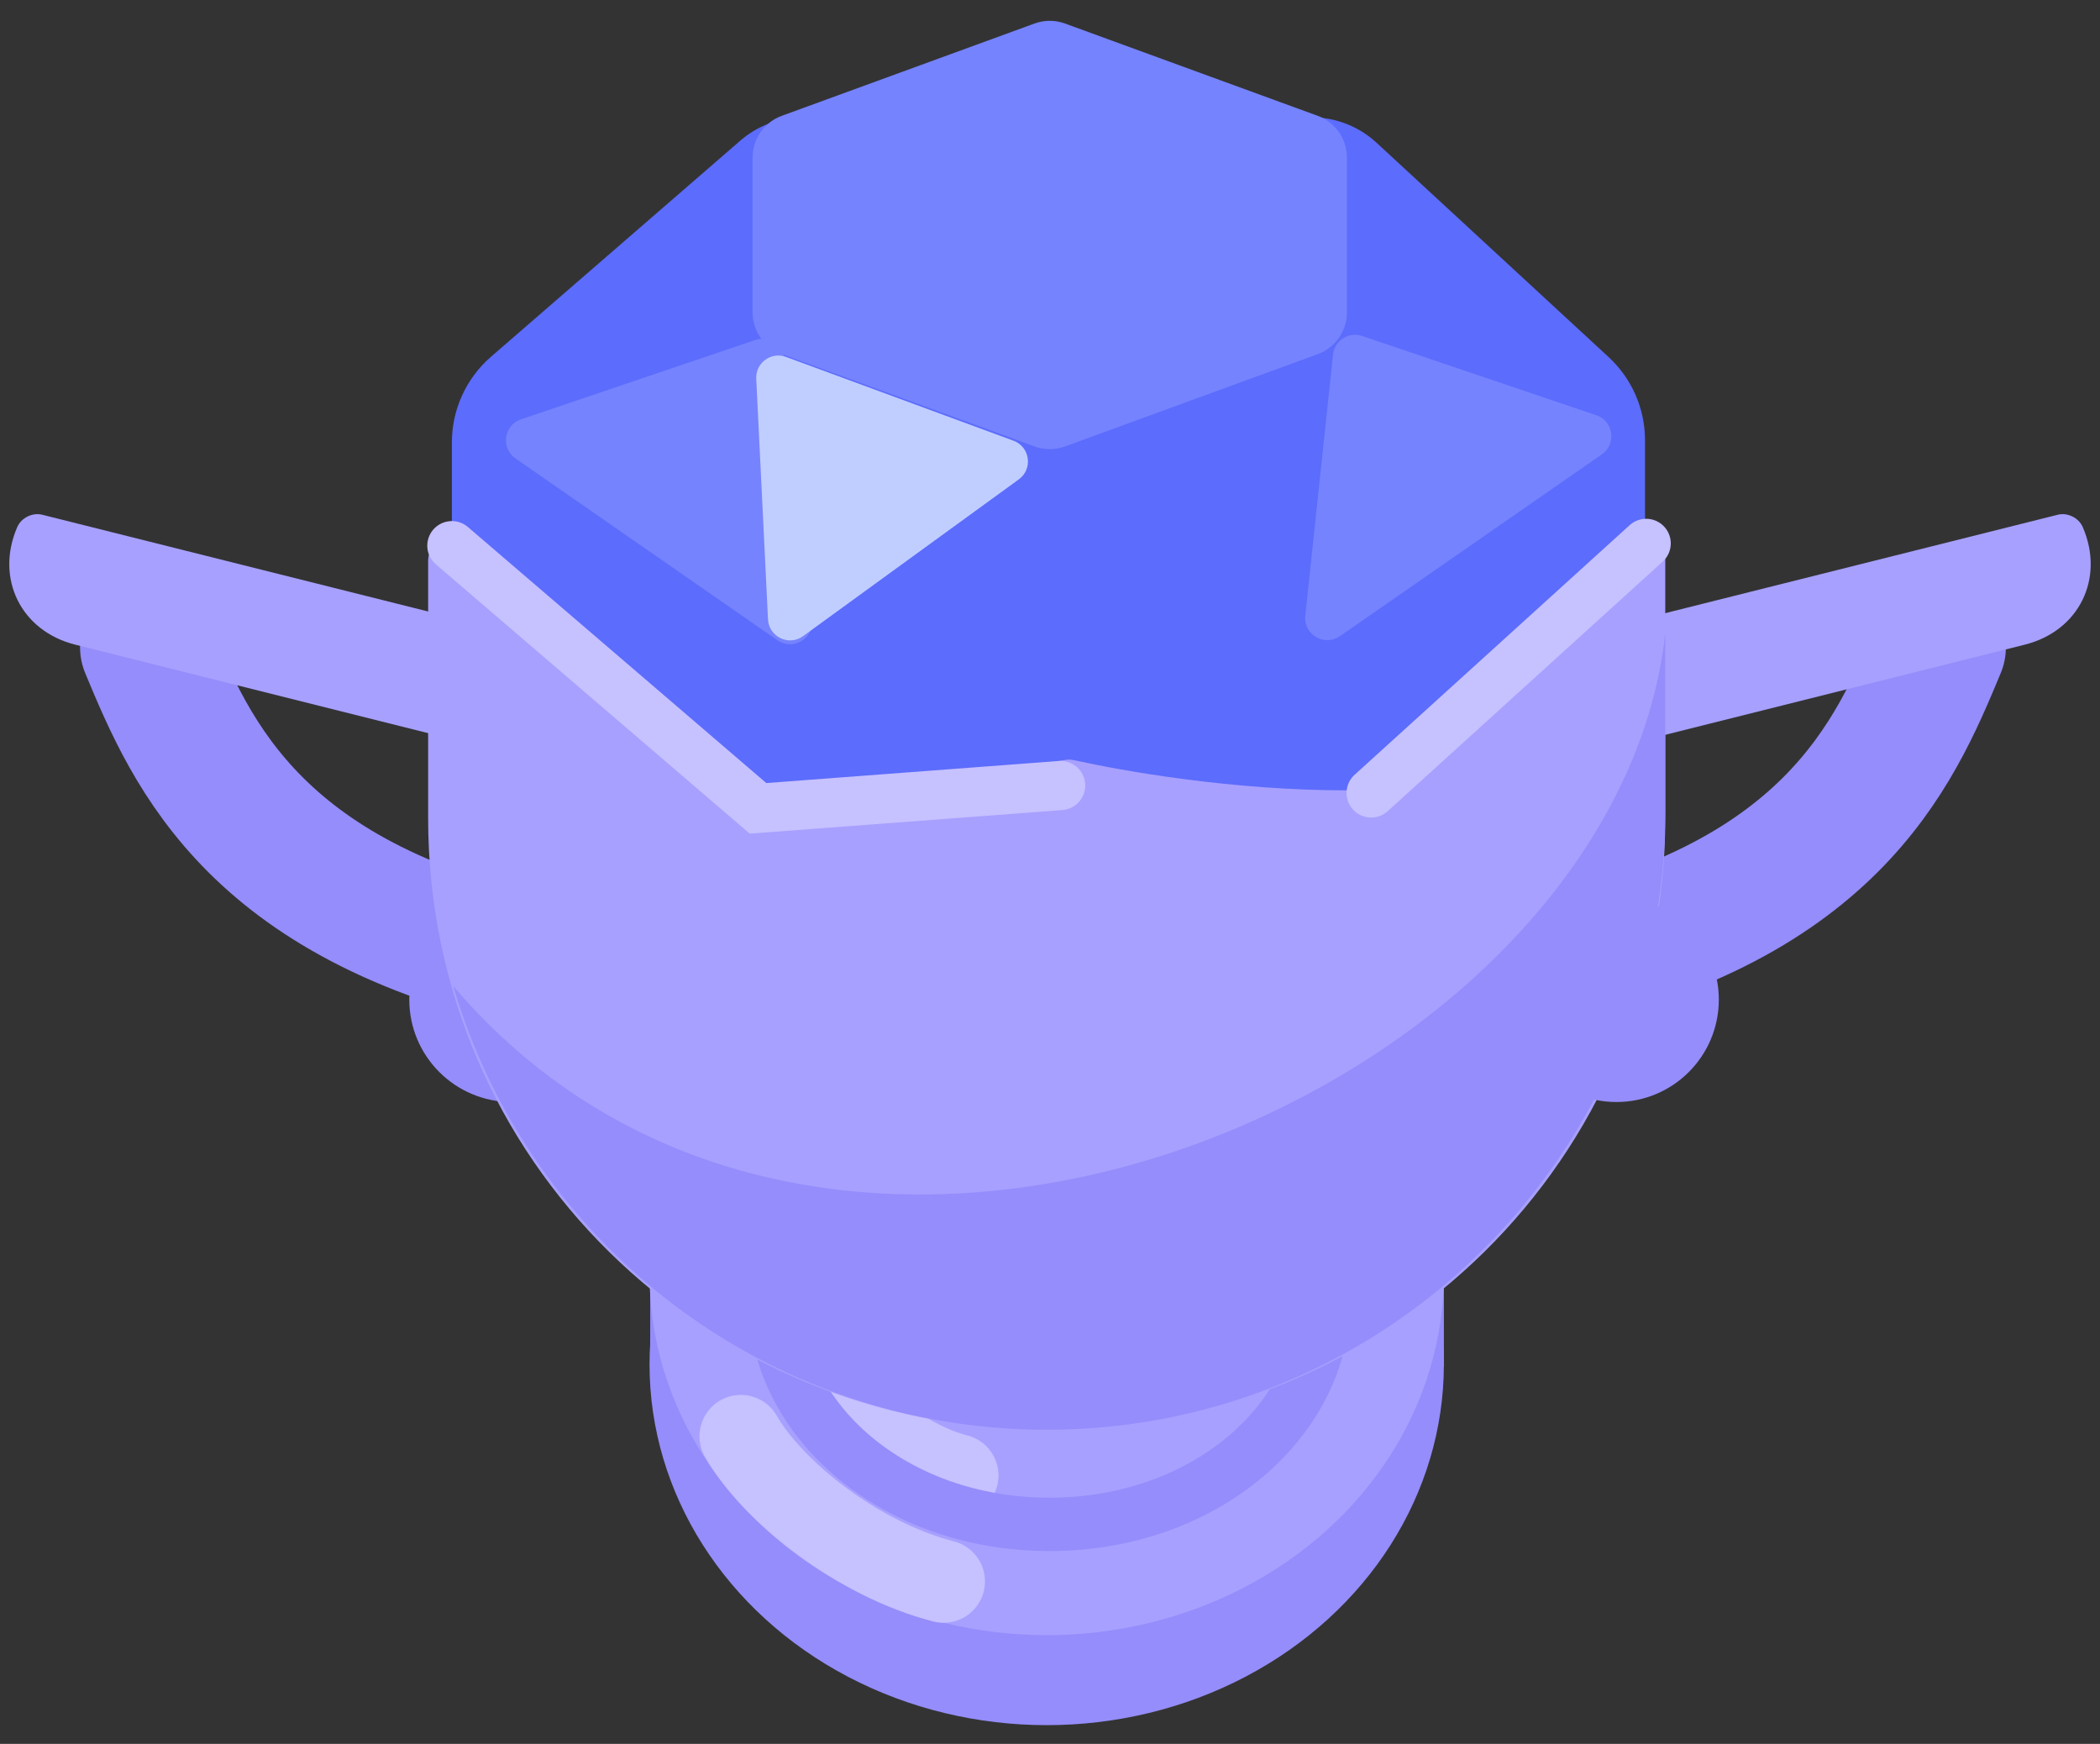<svg width="112" height="93" viewBox="0 0 112 93" fill="none" xmlns="http://www.w3.org/2000/svg"><rect x="0" y="0" width="112" height="93" fill="#333333" stroke="none"/><path d="M103.411 34.524C101.014 40.299 97.576 48.332 81.686 51.557" stroke="#958DFB" stroke-width="7.137" stroke-linecap="round"/><circle r="5.461" transform="matrix(-1 0 0 1 51.23 62.405)" fill="#5466FF"/><path d="M54.486 52.754C54.486 54.028 55.289 54.804 56.425 54.804C57.533 54.804 58.364 54.028 58.364 52.754V37.989C58.364 36.577 57.533 35.635 56.203 35.635C55.317 35.635 54.569 35.995 53.849 36.494L50.885 38.543C50.22 38.987 49.915 39.596 49.915 40.178C49.915 41.12 50.636 41.812 51.522 41.812C51.91 41.812 52.325 41.701 52.685 41.452L54.431 40.261H54.486V52.754Z" fill="white"/><circle r="5.461" transform="matrix(-1 0 0 1 33.148 51.263)" fill="#958DFB"/><path d="M107.988 34.379C110.883 33.653 112.267 30.844 111.079 28.106C110.865 27.613 110.269 27.319 109.748 27.45L83.978 33.911L86.516 39.762L107.988 34.379Z" fill="#A7A0FF"/><circle r="5.461" transform="matrix(-1 0 0 1 37.139 51.632)" fill="#958DFB"/><circle r="5.461" transform="matrix(-1 0 0 1 41.191 52.206)" fill="#958DFB"/><circle r="5.461" transform="matrix(-1 0 0 1 44.273 52.545)" fill="#958DFB"/><path d="M7.839 34.524C10.236 40.299 13.675 48.332 29.565 51.557" stroke="#958DFB" stroke-width="7.137" stroke-linecap="round"/><path d="M4.012 34.379C1.117 33.653 -0.267 30.844 0.921 28.106C1.135 27.613 1.731 27.319 2.252 27.45L28.022 33.911L25.484 39.762L4.012 34.379Z" fill="#A7A0FF"/><circle r="5.461" transform="matrix(-1 0 0 1 27.29 53.308)" fill="#958DFB"/><circle r="5.461" transform="matrix(-1 0 0 1 68.082 52.908)" fill="#958DFB"/><path d="M39.481 7.501L26.187 19.025C24.861 20.174 24.1 21.842 24.1 23.597V46.6H87.735V23.483C87.735 21.795 87.03 20.183 85.789 19.038L73.41 7.607C72.469 6.739 71.236 6.257 69.956 6.257H42.815C41.59 6.257 40.407 6.699 39.481 7.501Z" fill="#5C6CFC"/><ellipse cx="55.824" cy="72.764" rx="21.182" ry="19.236" fill="#958DFB"/><rect x="34.678" y="67.603" width="42.329" height="5.294" fill="#958DFB"/><ellipse cx="55.824" cy="67.964" rx="21.182" ry="19.236" fill="#A7A0FF"/><path d="M39.512 76.594C41.198 79.531 45.751 83.166 50.326 84.334" stroke="#C6C1FF" stroke-width="4.413" stroke-linecap="round"/><path d="M44.883 74.275C45.844 75.949 48.439 78.02 51.047 78.686" stroke="#C6C1FF" stroke-width="4.413" stroke-linecap="round"/><path d="M70.598 69.295C70.598 75.693 64.298 81.292 55.971 81.292C47.644 81.292 41.344 75.693 41.344 69.295C41.344 62.896 47.644 57.297 55.971 57.297C64.298 57.297 70.598 62.896 70.598 69.295Z" stroke="#958DFB" stroke-width="2.845"/><path d="M22.834 29.939C22.834 28.654 24.346 27.964 25.316 28.807L40.674 42.149C45.48 41.352 51.99 41.397 56.808 40.526C56.959 40.499 57.113 40.502 57.263 40.535C59.916 41.12 65.677 42.149 71.853 42.149C78.012 38.068 81.613 33.02 86.468 28.627C87.394 27.79 88.814 28.47 88.814 29.718C88.814 36.114 88.814 43.631 88.814 43.631C88.814 61.851 74.044 76.246 55.824 76.246C37.604 76.246 22.834 61.851 22.834 43.631V29.939Z" fill="#A7A0FF"/><path d="M88.814 33.776V43.257C88.814 61.476 74.044 76.246 55.824 76.246C40.845 76.246 28.197 66.263 24.172 52.587C44.387 76.305 86.107 58.291 88.814 33.776Z" fill="#958DFB"/><path d="M27.492 24.448L41.462 34.144C42.292 34.72 43.415 34.055 43.308 33.05L41.829 19.126C41.749 18.375 40.993 17.891 40.278 18.133L27.786 22.361C26.868 22.672 26.695 23.895 27.492 24.448Z" fill="#7583FF"/><path d="M85.432 24.231L71.462 33.927C70.632 34.503 69.509 33.838 69.615 32.833L71.094 18.91C71.174 18.158 71.93 17.674 72.646 17.916L85.138 22.144C86.056 22.455 86.228 23.679 85.432 24.231Z" fill="#7583FF"/><circle cx="86.209" cy="53.308" r="5.461" fill="#958DFB"/><path d="M55.177 1.253C55.7 1.062 56.273 1.062 56.796 1.253L70.283 6.178C71.214 6.518 71.834 7.404 71.834 8.395V16.668C71.834 17.66 71.214 18.545 70.283 18.885L56.796 23.81C56.273 24.001 55.7 24.001 55.177 23.81L41.69 18.885C40.759 18.545 40.14 17.66 40.14 16.668V8.395C40.14 7.404 40.759 6.518 41.69 6.178L55.177 1.253Z" fill="#7583FF"/><path d="M41.92 19.033L54.052 23.502C54.937 23.828 55.1 25.01 54.337 25.564L42.832 33.924C42.073 34.475 41.006 33.964 40.96 33.027L40.333 20.198C40.292 19.354 41.126 18.741 41.92 19.033Z" fill="#C0CEFF"/><path d="M24.1 29.1L40.427 43.108L56.567 41.89" stroke="#C6C1FF" stroke-width="2.624" stroke-linecap="round"/><path d="M87.796 28.978L73.128 42.288" stroke="#C6C1FF" stroke-width="2.624" stroke-linecap="round"/></svg>